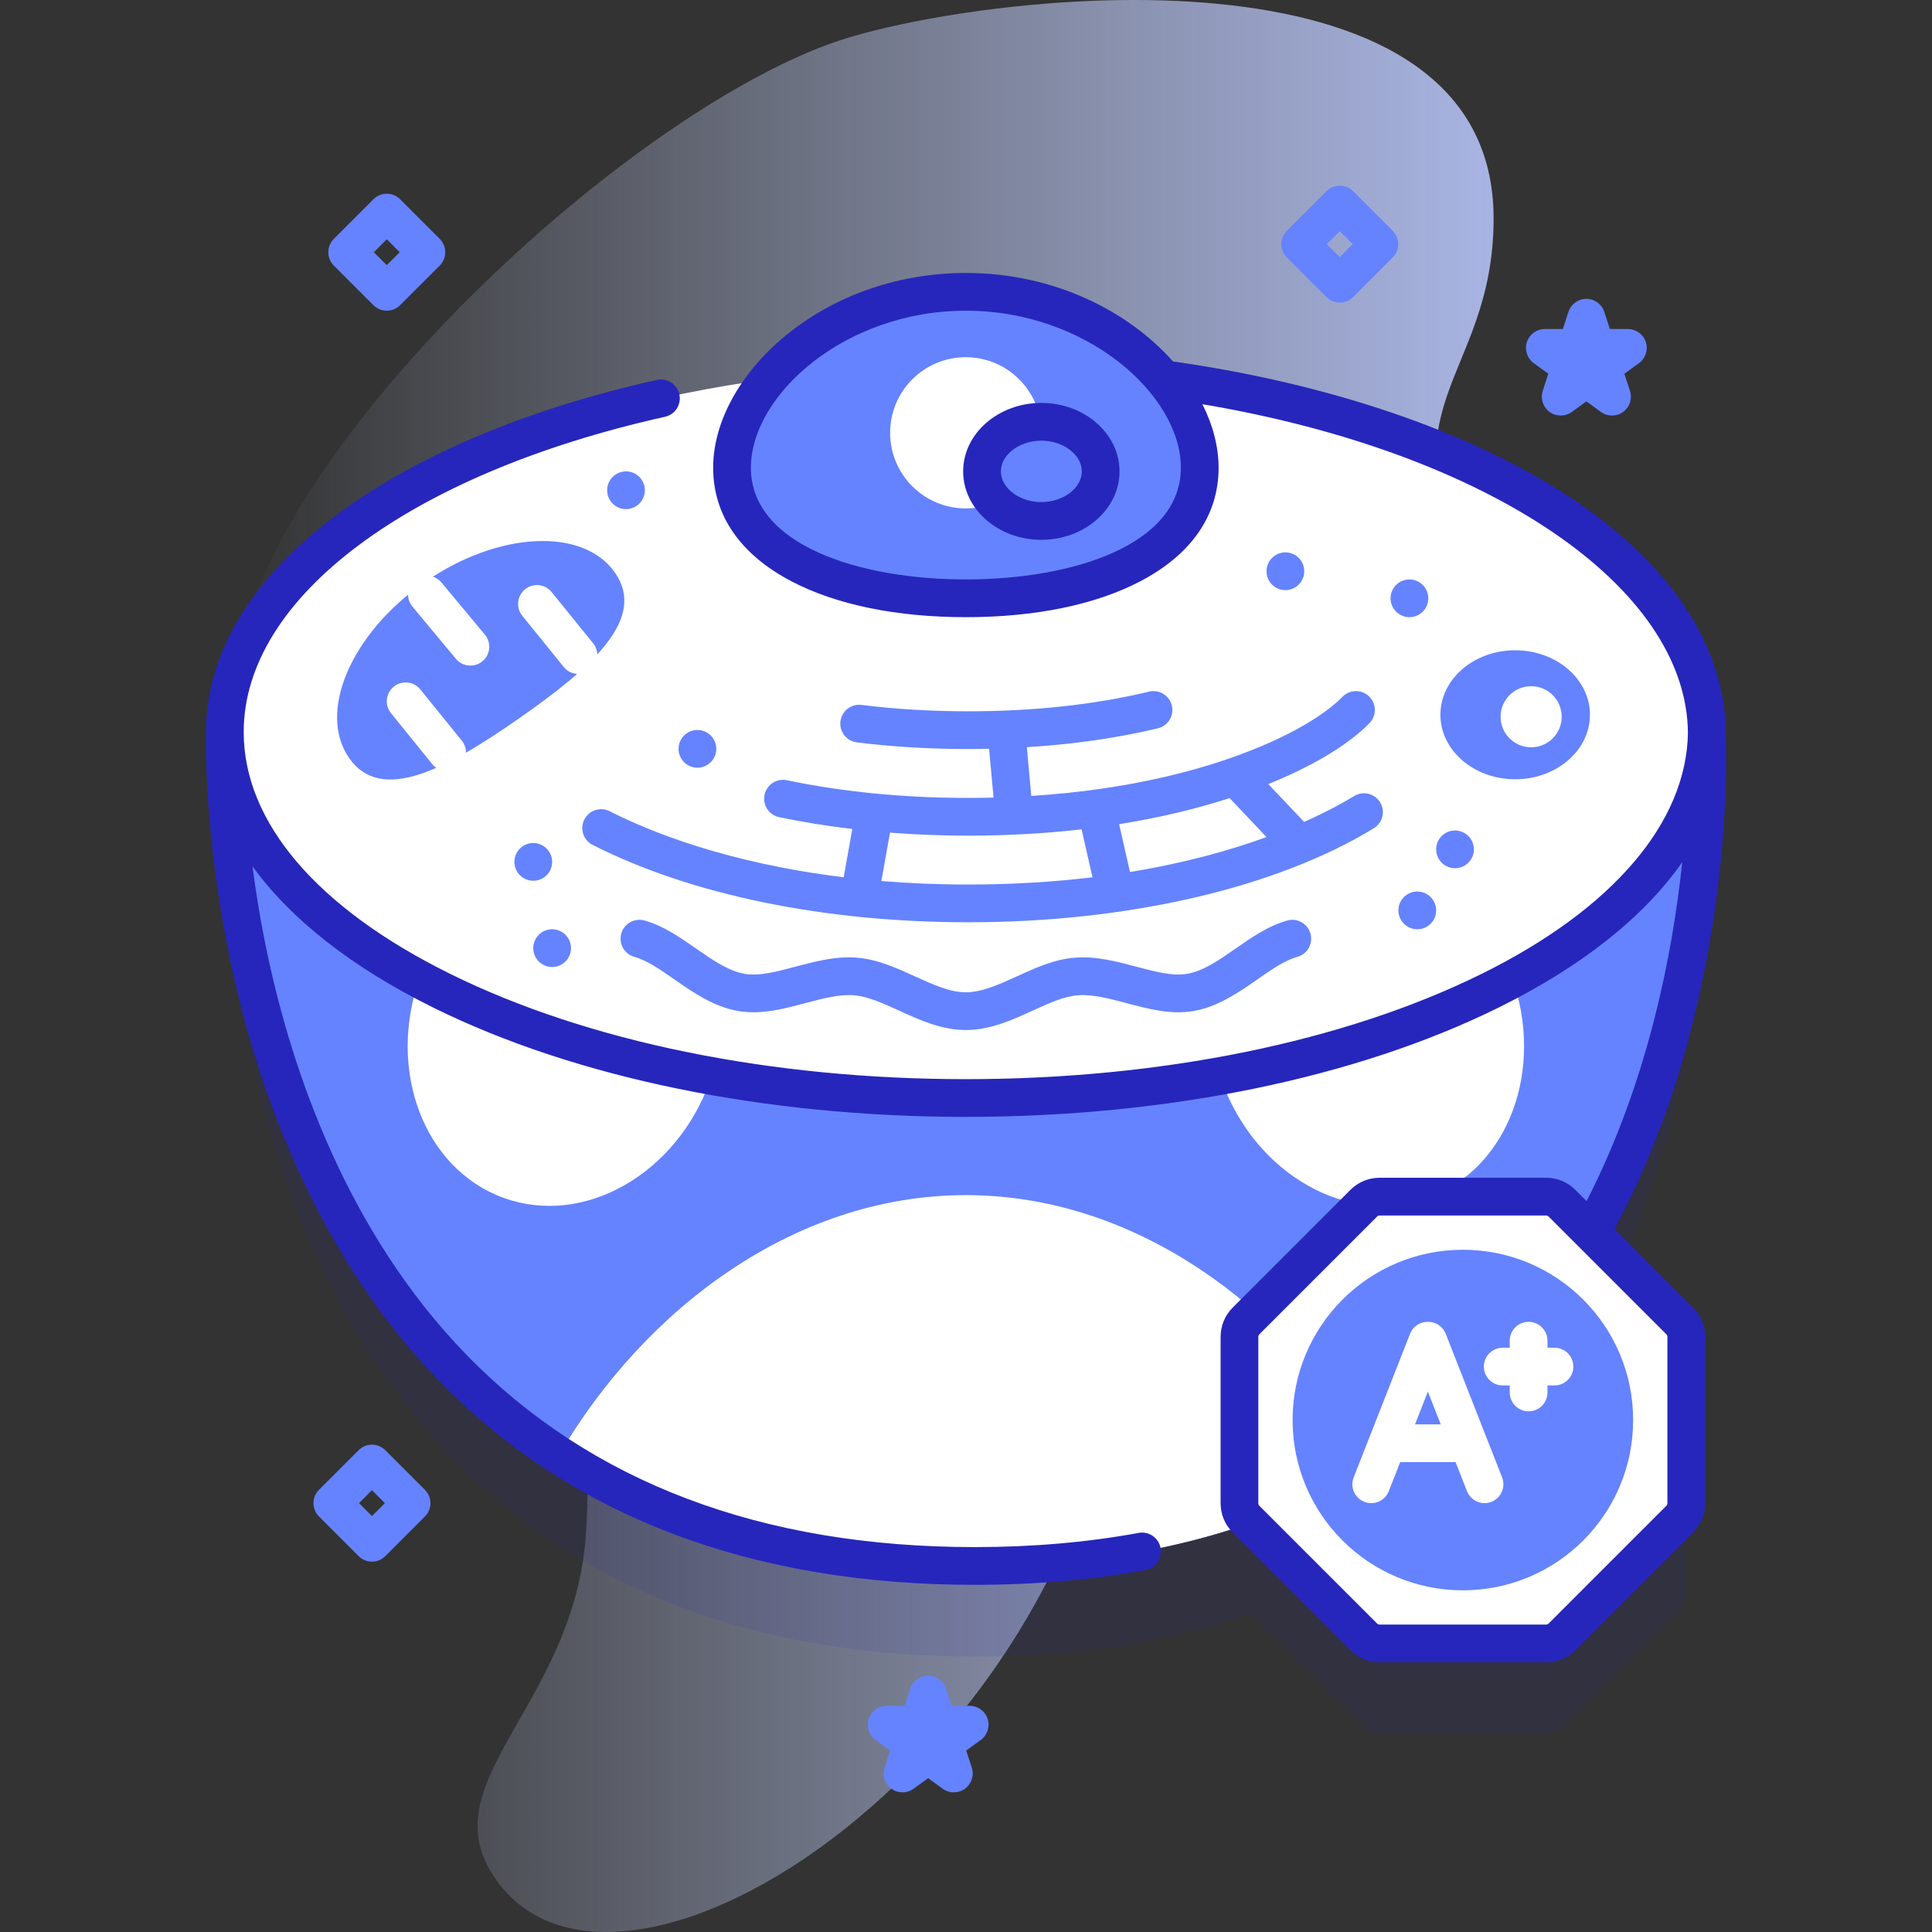 <?xml version="1.0" encoding="UTF-8"?> <svg xmlns="http://www.w3.org/2000/svg" xmlns:xlink="http://www.w3.org/1999/xlink" id="Capa_1" height="512" viewBox="0 0 512 512" width="512"><rect x="0" y="0" width="512" height="512" fill="#333333" stroke="none"/> <linearGradient id="SVGID_1_" gradientUnits="userSpaceOnUse" x1="62.017" x2="449.919" y1="256" y2="256"> <stop offset="0" stop-color="#d2deff" stop-opacity="0"></stop> <stop offset="1" stop-color="#b7c5ff"></stop> </linearGradient> <g> <g> <path d="m392.95 156.857c-29.407-49.49 2.869-55.228 2.869-98.98 0-73.942-128.277-60.659-170.765-47.965-57.215 17.094-162.975 114.845-163.037 174.558-.108 103.643 100.697 95.753 93.321 221.249-2.779 47.279-43.899 67.254-22.747 93.92 37.247 46.958 169.987-46.56 164.966-167.774-1.889-45.599 98.98 27.973 142.014-43.035 31.225-51.521-15.228-79.14-46.621-131.973z" fill="url(#SVGID_1_)"></path> </g> <g> <g> <path d="m421.687 350.609c32.342-58.052 30.917-124.589 30.651-131.942.003-.225.017-.448.017-.673 0-53.568-87.926-96.993-196.388-96.993s-196.388 43.425-196.388 96.993h-.045s-6.565 221.005 198.804 221.005c28.198 0 52.302-4.174 72.917-11.363l30.136 30.136c1.125 1.125 2.651 1.757 4.243 1.757h44.077c1.591 0 3.117-.632 4.243-1.757l31.167-31.167c1.125-1.125 1.757-2.651 1.757-4.243v-44.077c0-1.591-.632-3.117-1.757-4.243z" fill="#2626bc" opacity=".1"></path> <g> <g> <path d="m59.535 193.994s-6.565 221.005 198.804 221.005 193.971-221.005 193.971-221.005z" fill="#6583fe"></path> <g fill="#fff"> <g> <path d="m188.129 286.571c-9.012 24.761-33.5 38.58-54.696 30.865-21.195-7.715-31.072-34.041-22.06-58.802s26.66-19.786 47.855-12.071 37.913 15.248 28.901 40.008z"></path> <path d="m400.562 258.635c9.012 24.761-.864 51.087-22.06 58.802-21.195 7.715-45.684-6.104-54.696-30.865s7.705-32.294 28.9-40.008c21.196-7.715 38.844-12.69 47.856 12.071z"></path> </g> <path d="m364.918 387.56c-26.64 16.72-61.35 27.44-106.58 27.44-46.94 0-82.81-11.55-110.21-29.37 22.67-38.81 62.5-68.91 107.84-68.91 46.09 0 86.49 31.1 108.95 70.84z"></path> </g> </g> <ellipse cx="255.968" cy="193.994" fill="#fff" rx="196.388" ry="96.993"></ellipse> </g> <g> <path d="m317.941 123.949c0 22.428-27.746 34.609-61.973 34.609s-61.973-12.181-61.973-34.609 27.746-46.609 61.973-46.609 61.973 24.182 61.973 46.609z" fill="#6583fe"></path> <circle cx="255.929" cy="114.698" fill="#fff" r="20.037"></circle> </g> <ellipse cx="275.966" cy="124.92" fill="#6583fe" rx="15.722" ry="13.14"></ellipse> <path d="m365.746 212.624c-1.438-2.358-4.514-3.104-6.872-1.667-2.976 1.814-7.389 4.248-13.267 6.861l-9.487-10.026c15.934-6.43 23.638-12.866 26.825-16.169 1.917-1.987 1.86-5.153-.127-7.07-1.988-1.917-5.152-1.859-7.07.127-2.165 2.244-8.864 8.121-24.271 14.207-12.125 4.789-31.413 10.344-58.174 12.045l-1.177-12.92c12.302-.76 23.944-2.42 34.732-4.999 2.687-.642 4.343-3.339 3.701-6.025-.643-2.686-3.34-4.344-6.025-3.7-14.473 3.459-30.6 5.214-47.931 5.214-9.8 0-19.318-.569-28.291-1.691-2.743-.339-5.239 1.601-5.581 4.341-.343 2.74 1.601 5.239 4.341 5.582 9.383 1.173 19.318 1.768 29.531 1.768 1.855 0 3.69-.032 5.519-.071l1.179 12.942c-2.189.054-4.421.083-6.699.083-17.039 0-33.212-1.577-48.069-4.688-2.701-.563-5.353 1.167-5.918 3.869-.566 2.703 1.166 5.353 3.869 5.919 6.254 1.31 12.734 2.346 19.39 3.133l-2.284 12.786c-30.702-3.724-51.225-12.007-62.007-17.487-2.461-1.25-5.472-.269-6.723 2.192-1.252 2.462-.271 5.472 2.191 6.723 26.021 13.225 61.375 20.508 99.551 20.508 42.331 0 81.504-9.082 107.477-24.916 2.359-1.437 3.105-4.514 1.667-6.871zm-66.284 18.465-2.881-12.67c11.62-1.854 21.371-4.355 29.287-6.913l9.769 10.324c-9.523 3.468-21.536 6.87-36.175 9.259zm-65.894 2.395 2.29-12.821c6.76.521 13.68.794 20.745.794 10.978 0 20.98-.633 30.031-1.677l2.89 12.708c-9.927 1.199-20.882 1.922-32.921 1.922-8.176.001-15.845-.337-23.035-.926z" fill="#6583fe"></path> <g> <g> <path d="m162.983 151.764c8.464 12.136-5.974 25.048-25.428 38.616s-36.56 22.654-45.024 10.518.446-32.973 19.901-46.541 42.087-14.729 50.551-2.593z" fill="#6583fe"></path> </g> <g> <path d="m118.088 204.41c-1.314-.107-2.584-.731-3.479-1.836l-10.992-13.569c-1.738-2.146-1.408-5.294.738-7.033 2.147-1.739 5.295-1.407 7.033.738l10.992 13.569c1.738 2.146 1.408 5.294-.738 7.033-1.042.842-2.318 1.199-3.554 1.098z" fill="#fff"></path> </g> <g> <path d="m152.886 178.601c-1.314-.107-2.584-.731-3.479-1.836l-10.992-13.569c-1.738-2.146-1.408-5.295.738-7.033 2.148-1.739 5.294-1.407 7.033.738l10.992 13.569c1.738 2.146 1.408 5.295-.738 7.033-1.041.843-2.317 1.199-3.554 1.098z" fill="#fff"></path> </g> <g> <path d="m124.254 176.373c-1.291-.105-2.541-.709-3.435-1.783l-11.52-13.831c-1.768-2.122-1.48-5.275.641-7.042s5.275-1.481 7.041.642l11.52 13.831c1.768 2.122 1.48 5.275-.641 7.042-1.047.872-2.347 1.244-3.606 1.141z" fill="#fff"></path> </g> </g> <g> <ellipse cx="401.539" cy="189.42" fill="#6583fe" rx="19.812" ry="17.093"></ellipse> <g> <circle cx="405.77" cy="189.946" fill="#fff" r="8.096"></circle> </g> </g> <g fill="#6583fe"> <circle cx="385.593" cy="225.089" r="5"></circle> <circle cx="375.593" cy="241.268" r="5"></circle> <circle cx="141.32" cy="228.411" r="5"></circle> <circle cx="146.32" cy="251.268" r="5"></circle> <circle cx="340.637" cy="151.389" r="5"></circle> <circle cx="373.513" cy="158.558" r="5"></circle> <circle cx="184.822" cy="198.45" r="5"></circle> <circle cx="165.896" cy="129.92" r="5"></circle> </g> <g> <path d="m255.968 272.97c-6.419 0-12.163-2.62-17.719-5.153-4.231-1.93-8.229-3.752-11.862-4.052-3.965-.324-8.386.848-13.062 2.092-5.745 1.529-11.686 3.111-17.672 2.076-6.52-1.126-12.047-4.976-16.923-8.372-3.721-2.591-7.235-5.039-10.616-5.984-2.659-.743-4.213-3.501-3.47-6.161.743-2.659 3.5-4.214 6.161-3.47 5.014 1.401 9.398 4.455 13.64 7.409 4.412 3.073 8.58 5.976 12.909 6.723 3.833.663 8.479-.576 13.4-1.885 5.292-1.408 10.761-2.865 16.454-2.394 5.373.442 10.364 2.718 15.19 4.919 4.794 2.186 9.323 4.251 13.569 4.251s8.774-2.065 13.569-4.251c4.825-2.201 9.815-4.477 15.189-4.919 5.688-.474 11.162.986 16.453 2.394 4.925 1.31 9.574 2.546 13.403 1.885 4.329-.747 8.496-3.65 12.908-6.723 4.241-2.954 8.626-6.008 13.64-7.409 2.661-.747 5.418.81 6.161 3.47.743 2.659-.811 5.418-3.47 6.161-3.381.945-6.896 3.393-10.615 5.984-4.877 3.396-10.403 7.246-16.923 8.372-5.983 1.034-11.926-.547-17.675-2.076-4.677-1.244-9.095-2.416-13.062-2.092-3.633.3-7.63 2.122-11.86 4.052-5.554 2.534-11.298 5.153-17.717 5.153z" fill="#6583fe"></path> </g> <g> <g> <path d="m409.712 317.119h-44.077c-1.591 0-3.117.632-4.243 1.757l-31.167 31.167c-1.125 1.125-1.757 2.651-1.757 4.243v44.077c0 1.591.632 3.117 1.757 4.243l31.167 31.167c1.125 1.125 2.651 1.757 4.243 1.757h44.077c1.591 0 3.117-.632 4.243-1.757l31.167-31.167c1.125-1.125 1.757-2.651 1.757-4.243v-44.077c0-1.591-.632-3.117-1.757-4.243l-31.167-31.167c-1.125-1.125-2.652-1.757-4.243-1.757z" fill="#fff"></path> </g> <g> <circle cx="387.674" cy="376.325" fill="#6583fe" r="45.126"></circle> <g fill="#2626bc"> <path d="m275.966 106.779c-11.426 0-20.722 8.138-20.722 18.14 0 10.003 9.296 18.141 20.722 18.141s20.722-8.138 20.722-18.141c0-10.002-9.296-18.14-20.722-18.14zm0 26.281c-5.812 0-10.722-3.728-10.722-8.141s4.91-8.14 10.722-8.14 10.722 3.728 10.722 8.14-4.911 8.141-10.722 8.141z"></path> <path d="m457.341 194.593c0-23.24-14.676-45.626-42.469-63.604-26.055-16.854-62.866-29.336-103.654-35.149-.109-.015-.214-.005-.323-.013-11.878-13.39-31.601-23.487-54.927-23.487-38.331 0-66.973 27.247-66.973 51.609 0 12.613 7.206 23.038 20.839 30.148 11.868 6.189 27.821 9.461 46.134 9.461s34.266-3.271 46.134-9.461c13.633-7.11 20.839-17.535 20.839-30.148 0-5.581-1.519-11.31-4.297-16.831 76.001 12.804 128.357 48.338 128.674 87.131-.4 23.632-19.768 46.595-54.696 63.846-36.418 17.986-84.949 27.892-136.653 27.892s-100.235-9.905-136.653-27.892c-35.296-17.433-54.734-40.197-54.734-64.102 0-35.607 43.829-68.4 111.659-83.546 2.695-.602 4.392-3.274 3.79-5.97s-3.274-4.393-5.97-3.79c-34.655 7.738-64.136 20.203-85.252 36.047-22.193 16.652-34.01 36.25-34.218 56.709-.031 1.076-.753 27.154 6.454 61.281 6.675 31.606 21.686 76.55 55.295 111.172 34.849 35.899 82.625 54.102 142 54.102 15.871 0 31.084-1.321 45.216-3.926 2.716-.5 4.512-3.108 4.011-5.823-.501-2.716-3.112-4.512-5.823-4.011-13.536 2.495-28.139 3.76-43.403 3.76-56.542 0-101.888-17.165-134.778-51.019-31.904-32.839-46.253-75.79-52.672-106.038-1.775-8.366-3.058-16.247-3.986-23.362 10.141 14.03 26.356 26.799 47.984 37.481 37.768 18.653 87.871 28.926 141.081 28.926s103.313-10.272 141.081-28.926c22.185-10.957 38.673-24.109 48.754-38.567-2.567 24.309-9.093 58.119-25.349 89.809l-2.965-2.965c-2.078-2.077-4.841-3.22-7.777-3.22h-44.077c-2.938 0-5.7 1.144-7.777 3.222l-31.168 31.168c-2.077 2.078-3.222 4.84-3.222 7.777v44.077c0 2.937 1.145 5.699 3.223 7.778l31.167 31.167c2.077 2.078 4.84 3.222 7.777 3.222h44.077c2.937 0 5.699-1.144 7.778-3.222l31.168-31.168c2.077-2.078 3.221-4.84 3.221-7.777v-44.077c0-2.938-1.144-5.7-3.222-7.778l-20.793-20.794c31.097-58.301 29.8-122.587 29.475-131.119zm-201.373-41.035c-28.358 0-56.973-9.155-56.973-29.609 0-19.242 24.887-41.609 56.973-41.609s56.973 22.367 56.973 41.609c-.001 20.454-28.615 29.609-56.973 29.609zm185.911 244.805c0 .268-.104.519-.292.707l-31.166 31.166c-.189.19-.441.294-.709.294h-44.077c-.263 0-.521-.107-.707-.293l-31.166-31.166c-.189-.19-.294-.441-.294-.708v-44.077c0-.267.104-.518.293-.707l31.167-31.167c.187-.186.444-.293.707-.293h44.077c.268 0 .52.104.708.293l31.166 31.166c.188.189.293.44.293.708z"></path> </g> <g fill="#fff"> <path d="m383.136 353.473c-.751-1.914-2.598-3.173-4.654-3.173h-.152c-2.056 0-3.903 1.259-4.654 3.173l-14.937 38.05c-1.009 2.57.257 5.472 2.827 6.481 2.569 1.007 5.472-.257 6.481-2.827l3.022-7.699h14.673l3.022 7.699c.773 1.97 2.66 3.174 4.656 3.174.607 0 1.226-.112 1.826-.347 2.57-1.009 3.836-3.911 2.827-6.481zm-8.142 24.005 3.411-8.689 3.411 8.689z"></path> <path d="m411.955 357.158h-1.859v-1.858c0-2.761-2.239-5-5-5s-5 2.239-5 5v1.858h-1.858c-2.761 0-5 2.239-5 5s2.239 5 5 5h1.858v1.859c0 2.761 2.239 5 5 5s5-2.239 5-5v-1.859h1.859c2.761 0 5-2.239 5-5s-2.238-5-5-5z"></path> </g> </g> </g> </g> <g> <path d="m355.051 80.201c-1.279 0-2.56-.488-3.535-1.464l-10.5-10.5c-1.953-1.953-1.953-5.119 0-7.071l10.5-10.5c1.951-1.952 5.119-1.952 7.07 0l10.5 10.5c1.953 1.953 1.953 5.119 0 7.071l-10.5 10.5c-.976.975-2.256 1.464-3.535 1.464zm-3.429-15.5 3.429 3.429 3.429-3.429-3.429-3.429z" fill="#6583fe"></path> </g> <g> <path d="m98.572 413.851c-1.279 0-2.56-.488-3.535-1.464l-10.5-10.5c-1.953-1.953-1.953-5.119 0-7.071l10.5-10.5c1.951-1.952 5.119-1.952 7.07 0l10.5 10.5c1.953 1.953 1.953 5.119 0 7.071l-10.5 10.5c-.975.976-2.255 1.464-3.535 1.464zm-3.428-15.5 3.429 3.429 3.429-3.429-3.429-3.429z" fill="#6583fe"></path> </g> <g> <path d="m102.501 82.34c-1.279 0-2.56-.488-3.535-1.464l-10.5-10.5c-1.953-1.953-1.953-5.119 0-7.071l10.5-10.5c1.951-1.952 5.119-1.952 7.07 0l10.5 10.5c1.953 1.953 1.953 5.119 0 7.071l-10.5 10.5c-.975.976-2.256 1.464-3.535 1.464zm-3.429-15.5 3.429 3.429 3.429-3.429-3.429-3.429z" fill="#6583fe"></path> </g> <g fill="#6583fe"> <path d="m427.195 110.124c-1.031 0-2.062-.318-2.938-.955l-3.86-2.804-3.86 2.804c-1.752 1.273-4.124 1.273-5.878 0-1.752-1.273-2.485-3.53-1.815-5.59l1.475-4.537-3.859-2.804c-1.753-1.273-2.486-3.53-1.816-5.59.669-2.06 2.589-3.455 4.755-3.455h4.771l1.475-4.537c.669-2.06 2.589-3.455 4.755-3.455s4.086 1.395 4.755 3.455l1.475 4.537h4.771c2.166 0 4.086 1.395 4.755 3.455.67 2.06-.063 4.317-1.816 5.59l-3.859 2.804 1.475 4.537c.67 2.06-.063 4.317-1.815 5.59-.883.636-1.914.955-2.946.955z"></path> <path d="m252.767 474.992c-1.031 0-2.062-.318-2.938-.955l-3.86-2.804-3.86 2.804c-1.752 1.272-4.124 1.273-5.878 0-1.752-1.273-2.485-3.53-1.815-5.59l1.475-4.537-3.859-2.804c-1.753-1.273-2.486-3.53-1.816-5.59.669-2.06 2.589-3.455 4.755-3.455h4.771l1.475-4.537c.669-2.06 2.589-3.455 4.755-3.455s4.086 1.395 4.755 3.455l1.475 4.537h4.771c2.166 0 4.086 1.395 4.755 3.455.67 2.06-.063 4.317-1.816 5.59l-3.859 2.804 1.475 4.537c.67 2.06-.063 4.317-1.815 5.59-.883.636-1.915.955-2.946.955z"></path> </g> </g> </g> </svg> 